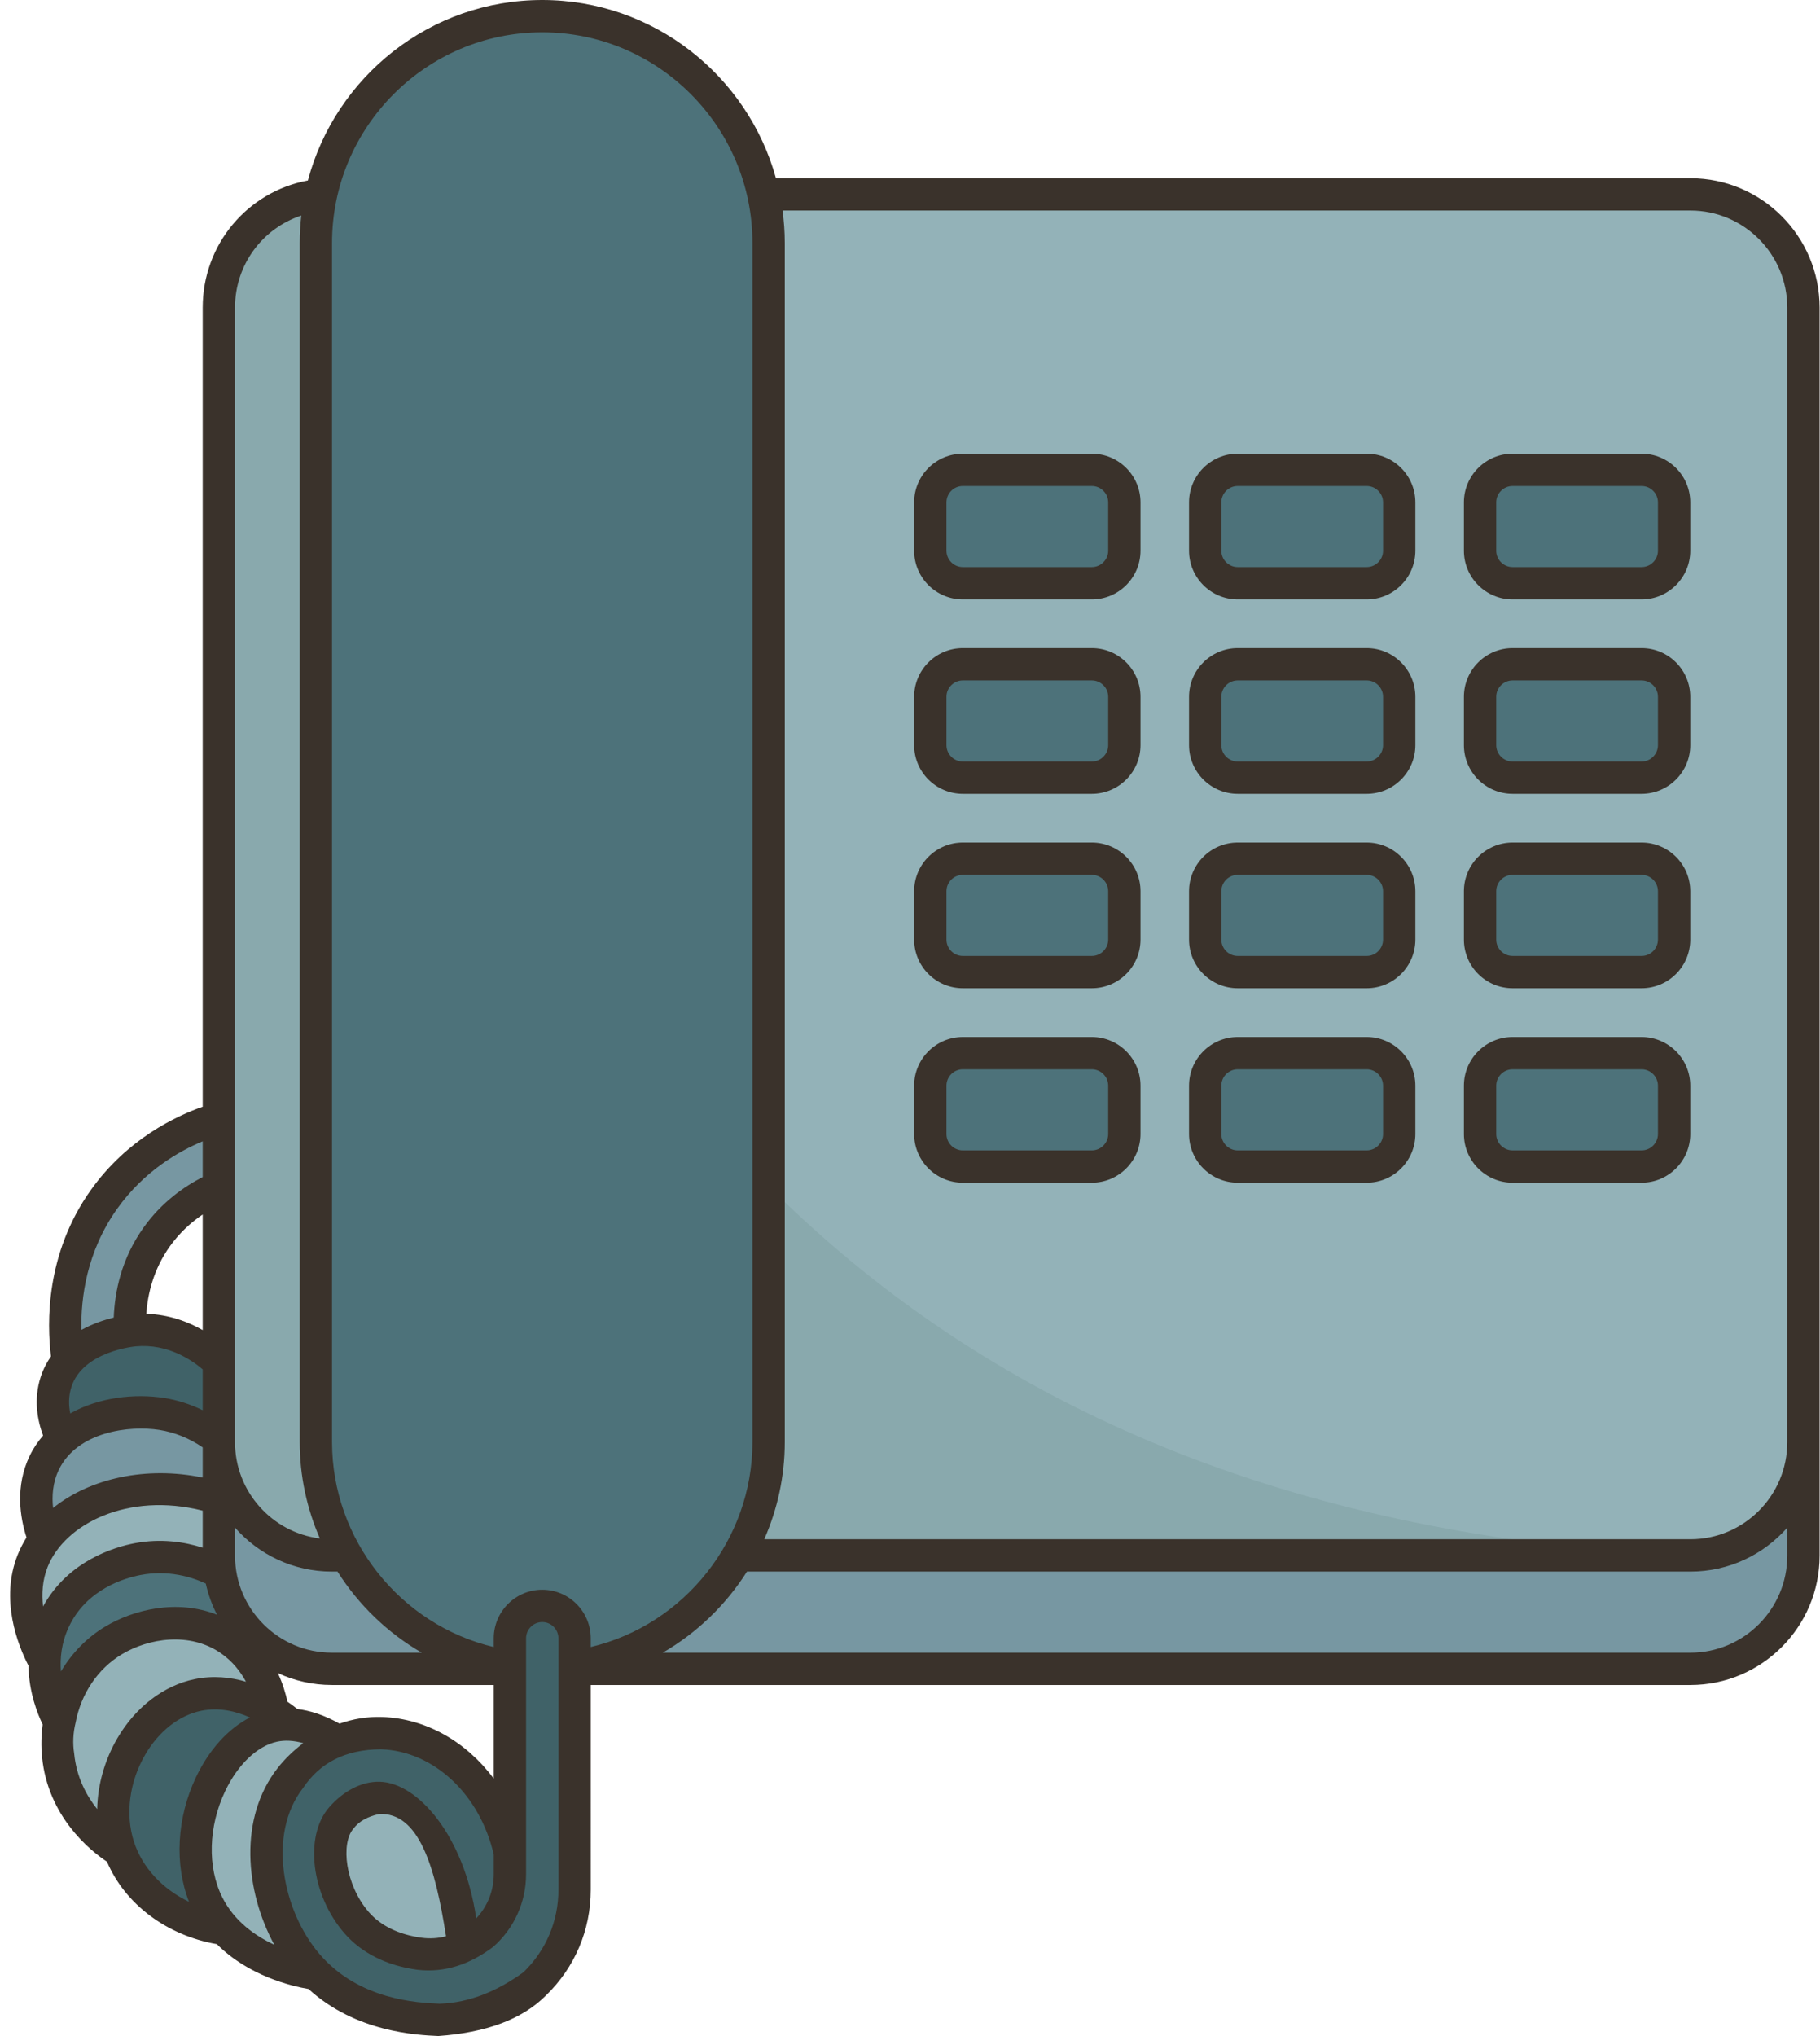 <?xml version="1.0" encoding="UTF-8"?><svg xmlns="http://www.w3.org/2000/svg" xmlns:xlink="http://www.w3.org/1999/xlink" height="504.0" preserveAspectRatio="xMidYMid meet" version="1.0" viewBox="-2.5 0.0 450.6 504.0" width="450.6" zoomAndPan="magnify"><g><g id="change1_1"><path d="M51.683,277.08c6.488,5.329,7.472,10.885,0,16.79c-4.4,1.92-10.61,5.6-15.39,12.31 c-5.89,8.26-6.86,17.19-6.64,23.22l0,0.01c3.028,14.728-6.543,11.848-15.34,7.45c-1.12-7.11-2.25-24.29,8.95-40 c8.42-11.82,19.78-17.08,25.8-19.17L51.683,277.08z" fill="#7797a2"/></g><g id="change1_2"><path d="M56.924,349.511l3.313,6.709c7.472,5.757-2.05,11.006-8.554,14.68 c-14.251,2.128-31.167,8.189-43.17,10.25c-0.96-2.45-3.98-10.99-0.03-19.13c1.12-2.3,2.63-4.24,4.41-5.83 c6.74-6.07,16.775-15.519,24.195-14.339C43.708,342.901,54.284,347.461,56.924,349.511z" fill="#7797a2"/></g><g id="change2_1"><path d="M65.043,423.6c-0.3-2-1.98-11.74-10.59-17.69c-0.72-0.5-1.45-0.94-2.2-1.34 c-9.02-4.85-21.461-11.26-28.441-7.08c-7.55,4.53-10.208,20.71-11.589,28.67c-0.49,2.77-0.6,5.58-0.33,8.31 c1.46,15.14,13.95,22.84,15.32,23.66c-0.14-0.36-0.26-0.72-0.38-1.09L65.043,423.6z" fill="#93b2b8"/></g><g id="change2_2"><path d="M120.662,454.021l-23.489-14.128l-16-8.834c-4.78-3.02-8.73-4-11.66-4.18 c-1.9-0.11-8.665-2.185-9.645-1.965c-14.33,3.19-27.605,27.265-19.205,44.085c1.17,2.34,10.89,6.74,12.51,8.5 c8.25,9,20.83,10.82,22.53,11.05l28.96,5.642c3.91,0.52,15.784-8.868,19.064-10.418L120.662,454.021z" fill="#93b2b8"/></g><g id="change2_3"><path d="M51.683,370.9c-18.19-5.78-35.35-0.21-43.17,10.25c-1.21,1.62-2.2,3.36-2.93,5.19 c-4.35,10.91,1.5,22.28,2.94,24.92l43.47-21.99c-0.2-1.38,4.938-4.25,4.938-4.25S54.884,376.53,51.683,370.9z" fill="#93b2b8"/></g><g id="change3_1"><path d="M51.683,337.19v19.03c-2.64-2.05-7.45-5.18-14.07-6.23c-7.42-1.18-17.98,0.13-24.72,6.2 c-0.93-1.85-3.6-7.75-1.52-14.14c0.67-2.04,1.69-3.75,2.94-5.19c4.64-5.39,12.3-7.01,15.34-7.45c0.63-0.09,1.06-0.14,1.23-0.15 C42.393,328.26,50.383,335.9,51.683,337.19z" fill="#406268"/></g><g id="change4_1"><path d="M12.213,426.16c-0.46-0.81-3.87-6.96-3.69-14.9c0.07-3.18,0.71-6.64,2.34-10.16 c5.4-11.64,17.27-14.53,20.7-15.19c10.04-1.91,17.97,2.01,20.43,3.36c0.01,0.02,0.01,0.03,0.01,0.05l0.57,14.66l-0.32,0.59 c-9.02-4.85-19.65-2.72-26.63,1.46c-7.55,4.53-12.02,12.17-13.4,20.13H12.213z" fill="#4d727a"/></g><g id="change3_2"><path d="M69.513,426.88c-1.9-0.11-3.37,0.11-4.35,0.33c-14.33,3.19-24.62,27.34-16.22,44.16 c1.17,2.34,2.61,4.37,4.23,6.13c-12.06-1.63-22.16-9.1-25.96-19.37c-0.14-0.36-0.26-0.72-0.38-1.09 c-4.96-15.46,4.87-34.47,19.68-37.51c7.49-1.53,14.26,1.43,18.53,4.07C67.353,425.03,68.933,426.38,69.513,426.88z" fill="#406268"/></g><g id="change1_3"><path d="M51.683,356.97v13.93v14.14c0,1.44,0.11,2.85,0.31,4.23c0.01,0.02,0.01,0.03,0.01,0.05 c2.06,13.45,13.66,23.75,27.66,23.75h44.08h16.01h276.27c15.45,0,27.98-12.55,27.98-28.03v-28.07H51.683z" fill="#7797a2"/></g><g id="change2_4"><path d="M416.023,48.12h-229.52l-109.55,0.17l-0.15-0.03c-14.11,1.44-25.12,13.37-25.12,27.89v280.82 c0,15.48,12.53,28.03,27.98,28.03h336.36c15.45,0,27.98-12.55,27.98-28.03V76.15C444.003,60.67,431.473,48.12,416.023,48.12z" fill="#93b2b8"/></g><g id="change5_1"><path d="M76.953,48.29l-0.15-0.03c-14.11,1.44-25.12,13.37-25.12,27.89v280.82 c0,15.48,12.53,28.03,27.98,28.03h332.31C233.214,374.798,114.426,273.383,76.953,48.29z" fill="#89a9ad"/></g><g id="change4_2"><path d="M411.973,268.73v11.96c0,4.45-3.6,8.06-8.05,8.06h-31.93c-4.45,0-8.05-3.61-8.05-8.06v-11.96 c0-4.45,3.6-8.06,8.05-8.06h31.93C408.373,260.67,411.973,264.28,411.973,268.73z" fill="#4d727a"/></g><g id="change4_3"><path d="M411.973,220.6v11.96c0,4.45-3.6,8.06-8.05,8.06h-31.93c-4.45,0-8.05-3.61-8.05-8.06V220.6 c0-4.45,3.6-8.05,8.05-8.05h31.93C408.373,212.55,411.973,216.15,411.973,220.6z" fill="#4d727a"/></g><g id="change4_4"><path d="M411.973,172.48v11.96c0,4.45-3.6,8.05-8.05,8.05h-31.93c-4.45,0-8.05-3.6-8.05-8.05v-11.96 c0-4.45,3.6-8.06,8.05-8.06h31.93C408.373,164.42,411.973,168.03,411.973,172.48z" fill="#4d727a"/></g><g id="change4_5"><path d="M411.973,124.35v11.96c0,4.45-3.6,8.06-8.05,8.06h-31.93c-4.45,0-8.05-3.61-8.05-8.06v-11.96 c0-4.45,3.6-8.06,8.05-8.06h31.93C408.373,116.29,411.973,119.9,411.973,124.35z" fill="#4d727a"/></g><g id="change4_6"><path d="M343.923,268.73v11.96c0,4.45-3.61,8.06-8.06,8.06h-31.92c-4.45,0-8.06-3.61-8.06-8.06v-11.96 c0-4.45,3.61-8.06,8.06-8.06h31.92C340.313,260.67,343.923,264.28,343.923,268.73z" fill="#4d727a"/></g><g id="change4_7"><path d="M343.923,220.6v11.96c0,4.45-3.61,8.06-8.06,8.06h-31.92c-4.45,0-8.06-3.61-8.06-8.06V220.6 c0-4.45,3.61-8.05,8.06-8.05h31.92C340.313,212.55,343.923,216.15,343.923,220.6z" fill="#4d727a"/></g><g id="change4_8"><path d="M343.923,172.48v11.96c0,4.45-3.61,8.05-8.06,8.05h-31.92c-4.45,0-8.06-3.6-8.06-8.05v-11.96 c0-4.45,3.61-8.06,8.06-8.06h31.92C340.313,164.42,343.923,168.03,343.923,172.48z" fill="#4d727a"/></g><g id="change4_9"><path d="M343.923,124.35v11.96c0,4.45-3.61,8.06-8.06,8.06h-31.92c-4.45,0-8.06-3.61-8.06-8.06v-11.96 c0-4.45,3.61-8.06,8.06-8.06h31.92C340.313,116.29,343.923,119.9,343.923,124.35z" fill="#4d727a"/></g><g id="change4_10"><path d="M275.863,268.73v11.96c0,4.45-3.6,8.06-8.05,8.06h-31.93c-4.45,0-8.05-3.61-8.05-8.06v-11.96 c0-4.45,3.6-8.06,8.05-8.06h31.93C272.263,260.67,275.863,264.28,275.863,268.73z" fill="#4d727a"/></g><g id="change4_11"><path d="M275.863,220.6v11.96c0,4.45-3.6,8.06-8.05,8.06h-31.93c-4.45,0-8.05-3.61-8.05-8.06V220.6 c0-4.45,3.6-8.05,8.05-8.05h31.93C272.263,212.55,275.863,216.15,275.863,220.6z" fill="#4d727a"/></g><g id="change4_12"><path d="M275.863,172.48v11.96c0,4.45-3.6,8.05-8.05,8.05h-31.93c-4.45,0-8.05-3.6-8.05-8.05v-11.96 c0-4.45,3.6-8.06,8.05-8.06h31.93C272.263,164.42,275.863,168.03,275.863,172.48z" fill="#4d727a"/></g><g id="change4_13"><path d="M275.863,124.35v11.96c0,4.45-3.6,8.06-8.05,8.06h-31.93c-4.45,0-8.05-3.61-8.05-8.06v-11.96 c0-4.45,3.6-8.06,8.05-8.06h31.93C272.263,116.29,275.863,119.9,275.863,124.35z" fill="#4d727a"/></g><g id="change4_14"><path d="M187.793,60.15v296.77c0,10.23-2.73,19.82-7.5,28.08c-8.42,14.58-23.2,25.02-40.54,27.5v-6.99 c0-4.43-3.58-8.02-8-8.02s-8.01,3.59-8.01,8.02v6.99c-17.34-2.48-32.12-12.92-40.54-27.5c-4.77-8.26-7.5-17.85-7.5-28.08V60.15 c0-4.07,0.43-8.04,1.25-11.86c5.43-25.31,27.9-44.29,54.8-44.29c15.47,0,29.49,6.28,39.63,16.45c7.44,7.45,12.8,16.99,15.12,27.67 C187.353,51.99,187.793,56.02,187.793,60.15z" fill="#4d727a"/></g><g id="change3_3"><path d="M112.353,481.9l-0.57-3.92c-2.3-21.13-13.29-32.72-20.34-32.96c-0.04,0-0.08,0-0.08,0 c-4.92-0.12-8.72,4.23-9.36,4.96c-4.75,5.43-3.09,17.96,3.76,25.89c3.7,4.29,9.26,6.88,15.63,7.73 C105.303,484.12,109.073,483.45,112.353,481.9z M123.743,458.61v-45.54v-0.57v-6.99c0-4.43,3.59-8.02,8.01-8.02s8,3.59,8,8.02v6.99 v0.57v54.68c0,18.14-14.93,32.86-33.03,32.23c-0.17-0.01-0.34-0.01-0.51-0.02c-5.13-0.23-19.68-0.83-30.51-11.41 c-0.7-0.68-1.38-1.41-2.05-2.18c-10.22-11.83-14.75-32.89-4.25-46.3c2.66-3.39,6.74-6.87,11.77-9.01c3.25-1.39,6.9-2.21,10.82-2.07 C106.253,429.48,119.883,441.02,123.743,458.61z" fill="#406268"/></g><g fill="#3a322b" id="change6_1"><path d="M416.022,44.115H189.613C182.589,18.711,159.317,0,131.751,0C103.982,0,80.565,18.983,73.73,44.671 c-15.023,2.802-26.044,15.885-26.044,31.475v197.789c-6.492,2.26-18.649,7.928-27.686,20.607 c-11.255,15.795-10.902,33.011-9.88,41.195c-1.041,1.479-1.919,3.157-2.546,5.078c-1.838,5.633-0.76,10.9,0.592,14.52 c-1.266,1.469-2.389,3.098-3.284,4.942c-3.702,7.629-2.405,15.381-0.82,20.286c-0.854,1.359-1.592,2.792-2.193,4.297 c-4.418,11.079,0.041,22.312,2.674,27.425c0.108,6.668,2.313,12.084,3.517,14.551c-0.345,2.62-0.416,5.307-0.153,8.018 c1.44,14.848,11.987,23.238,16.087,25.967c4.459,10.481,14.774,18.251,27.197,20.399c7.846,7.85,18.4,10.37,22.687,11.096 c11.746,10.727,26.831,11.404,32.152,11.64c11.71-0.83,20.698-4.074,26.627-10.03c7.158-6.915,11.101-16.209,11.101-26.172V417.07 h272.266c17.634,0,31.98-14.369,31.98-32.031v-28.073V76.146C448.003,58.484,433.656,44.115,416.022,44.115z M55.685,293.836 c0-0.004,0-0.008,0-0.013V76.146c0-10.588,6.778-19.617,16.414-22.797c-0.252,2.233-0.394,4.499-0.394,6.798v296.776 c0,8.425,1.779,16.515,4.992,23.883c-11.826-1.471-21.012-11.597-21.012-23.84V293.836z M55.685,378.124 c5.865,6.66,14.438,10.873,23.98,10.873h1.39c5.214,8.234,12.367,15.16,20.853,20.073H79.666c-13.223,0-23.98-10.78-23.98-24.031 V378.124z M119.744,417.07v23.163c-6.783-9.095-16.737-14.867-27.614-15.243c-3.778-0.13-7.324,0.513-10.568,1.647 c-3.925-2.207-7.436-3.249-10.434-3.615c-0.661-0.53-1.489-1.155-2.461-1.818c-0.405-1.902-1.125-4.404-2.369-7.077 c4.071,1.884,8.597,2.944,13.368,2.944H119.744z M26.515,299.184c6.66-9.346,15.319-14.255,21.17-16.687v8.847 c-4.552,2.326-10.156,6.209-14.652,12.518c-5.491,7.705-7.129,15.888-7.372,22.256c-2.334,0.573-5.201,1.519-8.005,3.06 C17.492,321.311,18.922,309.84,26.515,299.184z M47.685,300.615v28.616c-3.587-2.051-8.341-3.875-13.964-4.034 c0.354-4.962,1.785-11.02,5.827-16.693C42.017,305.041,44.919,302.486,47.685,300.615z M15.179,343.295 c2.878-8.821,15.51-10.009,16.047-10.055c7.779-0.677,13.711,3.362,16.459,5.711v10.105c-3.03-1.472-6.213-2.505-9.448-3.017 c-7.425-1.175-16.284-0.17-23.349,3.817C14.494,347.885,14.425,345.607,15.179,343.295z M12.079,363.769 c4.554-9.383,17.393-11.018,24.906-9.828c3.781,0.599,7.372,2.051,10.7,4.316v7.472c-13.945-2.893-27.868,0.163-37.045,7.529 C10.323,370.359,10.521,366.979,12.079,363.769z M9.301,387.823c4.246-10.648,19.886-18.574,38.385-13.9v9.17 c-4.442-1.429-10.268-2.365-16.87-1.108c-4.862,0.925-16.426,4.289-22.656,15.65C7.794,394.501,7.988,391.113,9.301,387.823z M14.494,402.785c4.382-9.454,13.92-12.2,17.817-12.941c6.819-1.298,12.591,0.478,16.134,2.114c0.6,2.718,1.546,5.306,2.789,7.718 c-10.016-3.952-20.763-1.213-27.667,2.924c-4.567,2.736-8.291,6.592-10.983,11.116C12.327,410.422,12.709,406.637,14.494,402.785z M21.558,447.791c-2.667-3.35-5.126-7.91-5.689-13.71c-0.41-2.599-0.269-5.144,0.337-7.643 c1.322-7.099,5.427-13.354,11.472-16.976c6.64-3.977,16.792-5.601,24.502-0.265c2.907,2.011,4.877,4.584,6.218,7.062 c-3.795-1.108-8.112-1.581-12.688-0.643c-7.65,1.567-14.629,6.898-19.147,14.626C23.394,435.66,21.691,441.787,21.558,447.791z M44.297,470.732c-6.572-3.151-11.584-8.472-13.653-14.917c-2.167-6.754-1.112-14.804,2.823-21.534 c3.373-5.77,8.42-9.716,13.847-10.828c4.443-0.909,8.651,0.129,12.071,1.658c-5.369,2.753-10.082,7.904-13.35,14.764 C41.254,449.912,40.658,461.477,44.297,470.732z M65.404,481.36c-4.765-2.204-9.923-5.838-12.885-11.775 c-3.716-7.444-3.433-17.51,0.739-26.27c3.121-6.552,7.896-11.111,12.775-12.196c1.998-0.444,4.208-0.311,6.55,0.348 c-2.533,1.902-4.675,4.033-6.324,6.138C56.542,450.005,58.189,468.098,65.404,481.36z M135.757,467.754 c0,7.773-3.075,15.024-8.658,20.418c-6.433,4.629-13.281,7.549-20.777,7.789c-5.43-0.242-19.855-0.883-29.64-12.208 c-9.224-10.675-13.083-29.783-4.126-41.215c4.041-6.04,10.227-9.518,19.297-9.553c13.04,0.451,24.457,11.148,27.892,26.071v4.872 c0,4.074-1.563,7.972-4.334,10.905c-3.05-20.563-14.478-33.491-23.808-33.811c-0.021,0-0.122-0.004-0.143-0.004 c-4.318-0.101-8.866,2.204-12.468,6.326c-6.205,7.099-4.455,21.65,3.744,31.14c4.259,4.93,10.529,8.07,18.134,9.082 c6.861,0.783,13.039-1.391,18.73-5.675c5.176-4.533,8.144-11.08,8.144-17.963v-58.417c0-2.217,1.798-4.021,4.007-4.021 s4.006,1.804,4.006,4.021V467.754z M107.926,479.267c-1.938,0.506-3.974,0.638-6.002,0.37c-5.634-0.75-10.176-2.956-13.136-6.382 c-5.841-6.76-6.957-17.002-3.773-20.646c1.398-1.85,3.567-2.98,6.292-3.591C101.224,448.441,105.279,462.14,107.926,479.267z M131.751,393.491c-6.62,0-12.007,5.393-12.007,12.021v2.161c-23.124-5.49-40.039-26.534-40.039-50.749V60.147 C79.705,31.393,103.052,8,131.751,8c28.697,0,52.045,23.393,52.045,52.147v296.776c0,24.215-16.916,45.259-40.039,50.749v-2.161 C143.757,398.883,138.371,393.491,131.751,393.491z M440.003,385.04c0,13.25-10.758,24.031-23.98,24.031H161.591 c8.486-4.913,15.639-11.839,20.853-20.073h233.578c9.542,0,18.116-4.213,23.98-10.873V385.04z M440.003,356.966 c0,13.25-10.758,24.031-23.98,24.031H186.716c3.266-7.419,5.08-15.576,5.08-24.074V60.147c0-2.725-0.199-5.402-0.551-8.032 h224.778c13.223,0,23.98,10.78,23.98,24.031V356.966z"/><path d="M267.81,112.294h-31.926c-6.648,0-12.057,5.408-12.057,12.056v11.961 c0,6.648,5.408,12.056,12.057,12.056h31.926c6.648,0,12.057-5.408,12.057-12.056V124.35 C279.867,117.702,274.459,112.294,267.81,112.294z M271.867,136.311c0,2.236-1.819,4.056-4.057,4.056h-31.926 c-2.237,0-4.057-1.82-4.057-4.056V124.35c0-2.236,1.819-4.056,4.057-4.056h31.926c2.237,0,4.057,1.82,4.057,4.056V136.311z"/><path d="M267.81,160.42h-31.926c-6.648,0-12.057,5.408-12.057,12.056v11.961 c0,6.648,5.408,12.056,12.057,12.056h31.926c6.648,0,12.057-5.408,12.057-12.056v-11.961 C279.867,165.828,274.459,160.42,267.81,160.42z M271.867,184.437c0,2.236-1.819,4.056-4.057,4.056h-31.926 c-2.237,0-4.057-1.82-4.057-4.056v-11.961c0-2.236,1.819-4.056,4.057-4.056h31.926c2.237,0,4.057,1.82,4.057,4.056V184.437z"/><path d="M267.81,208.546h-31.926c-6.648,0-12.057,5.408-12.057,12.056v11.961 c0,6.648,5.408,12.056,12.057,12.056h31.926c6.648,0,12.057-5.408,12.057-12.056v-11.961 C279.867,213.954,274.459,208.546,267.81,208.546z M271.867,232.563c0,2.236-1.819,4.056-4.057,4.056h-31.926 c-2.237,0-4.057-1.82-4.057-4.056v-11.961c0-2.236,1.819-4.056,4.057-4.056h31.926c2.237,0,4.057,1.82,4.057,4.056V232.563z"/><path d="M267.81,256.671h-31.926c-6.648,0-12.057,5.409-12.057,12.057v11.96 c0,6.648,5.408,12.057,12.057,12.057h31.926c6.648,0,12.057-5.409,12.057-12.057v-11.96 C279.867,262.08,274.459,256.671,267.81,256.671z M271.867,280.688c0,2.237-1.819,4.057-4.057,4.057h-31.926 c-2.237,0-4.057-1.82-4.057-4.057v-11.96c0-2.237,1.819-4.057,4.057-4.057h31.926c2.237,0,4.057,1.82,4.057,4.057V280.688z"/><path d="M335.866,112.294h-31.927c-6.648,0-12.057,5.408-12.057,12.056v11.961 c0,6.648,5.408,12.056,12.057,12.056h31.927c6.647,0,12.056-5.408,12.056-12.056V124.35 C347.922,117.702,342.513,112.294,335.866,112.294z M339.922,136.311c0,2.236-1.819,4.056-4.056,4.056h-31.927 c-2.237,0-4.057-1.82-4.057-4.056V124.35c0-2.236,1.819-4.056,4.057-4.056h31.927c2.236,0,4.056,1.82,4.056,4.056V136.311z"/><path d="M335.866,160.42h-31.927c-6.648,0-12.057,5.408-12.057,12.056v11.961 c0,6.648,5.408,12.056,12.057,12.056h31.927c6.647,0,12.056-5.408,12.056-12.056v-11.961 C347.922,165.828,342.513,160.42,335.866,160.42z M339.922,184.437c0,2.236-1.819,4.056-4.056,4.056h-31.927 c-2.237,0-4.057-1.82-4.057-4.056v-11.961c0-2.236,1.819-4.056,4.057-4.056h31.927c2.236,0,4.056,1.82,4.056,4.056V184.437z"/><path d="M335.866,208.546h-31.927c-6.648,0-12.057,5.408-12.057,12.056v11.961 c0,6.648,5.408,12.056,12.057,12.056h31.927c6.647,0,12.056-5.408,12.056-12.056v-11.961 C347.922,213.954,342.513,208.546,335.866,208.546z M339.922,232.563c0,2.236-1.819,4.056-4.056,4.056h-31.927 c-2.237,0-4.057-1.82-4.057-4.056v-11.961c0-2.236,1.819-4.056,4.057-4.056h31.927c2.236,0,4.056,1.82,4.056,4.056V232.563z"/><path d="M335.866,256.671h-31.927c-6.648,0-12.057,5.409-12.057,12.057v11.96 c0,6.648,5.408,12.057,12.057,12.057h31.927c6.647,0,12.056-5.409,12.056-12.057v-11.96 C347.922,262.08,342.513,256.671,335.866,256.671z M339.922,280.688c0,2.237-1.819,4.057-4.056,4.057h-31.927 c-2.237,0-4.057-1.82-4.057-4.057v-11.96c0-2.237,1.819-4.057,4.057-4.057h31.927c2.236,0,4.056,1.82,4.056,4.057V280.688z"/><path d="M403.921,112.294h-31.927c-6.647,0-12.056,5.408-12.056,12.056v11.961 c0,6.648,5.408,12.056,12.056,12.056h31.927c6.648,0,12.057-5.408,12.057-12.056V124.35 C415.977,117.702,410.569,112.294,403.921,112.294z M407.977,136.311c0,2.236-1.819,4.056-4.057,4.056h-31.927 c-2.236,0-4.056-1.82-4.056-4.056V124.35c0-2.236,1.819-4.056,4.056-4.056h31.927c2.237,0,4.057,1.82,4.057,4.056V136.311z"/><path d="M403.921,160.42h-31.927c-6.647,0-12.056,5.408-12.056,12.056v11.961 c0,6.648,5.408,12.056,12.056,12.056h31.927c6.648,0,12.057-5.408,12.057-12.056v-11.961 C415.977,165.828,410.569,160.42,403.921,160.42z M407.977,184.437c0,2.236-1.819,4.056-4.057,4.056h-31.927 c-2.236,0-4.056-1.82-4.056-4.056v-11.961c0-2.236,1.819-4.056,4.056-4.056h31.927c2.237,0,4.057,1.82,4.057,4.056V184.437z"/><path d="M403.921,208.546h-31.927c-6.647,0-12.056,5.408-12.056,12.056v11.961 c0,6.648,5.408,12.056,12.056,12.056h31.927c6.648,0,12.057-5.408,12.057-12.056v-11.961 C415.977,213.954,410.569,208.546,403.921,208.546z M407.977,232.563c0,2.236-1.819,4.056-4.057,4.056h-31.927 c-2.236,0-4.056-1.82-4.056-4.056v-11.961c0-2.236,1.819-4.056,4.056-4.056h31.927c2.237,0,4.057,1.82,4.057,4.056V232.563z"/><path d="M403.921,256.671h-31.927c-6.647,0-12.056,5.409-12.056,12.057v11.96 c0,6.648,5.408,12.057,12.056,12.057h31.927c6.648,0,12.057-5.409,12.057-12.057v-11.96 C415.977,262.08,410.569,256.671,403.921,256.671z M407.977,280.688c0,2.237-1.819,4.057-4.057,4.057h-31.927 c-2.236,0-4.056-1.82-4.056-4.057v-11.96c0-2.237,1.819-4.057,4.056-4.057h31.927c2.237,0,4.057,1.82,4.057,4.057V280.688z"/></g></g></svg>
